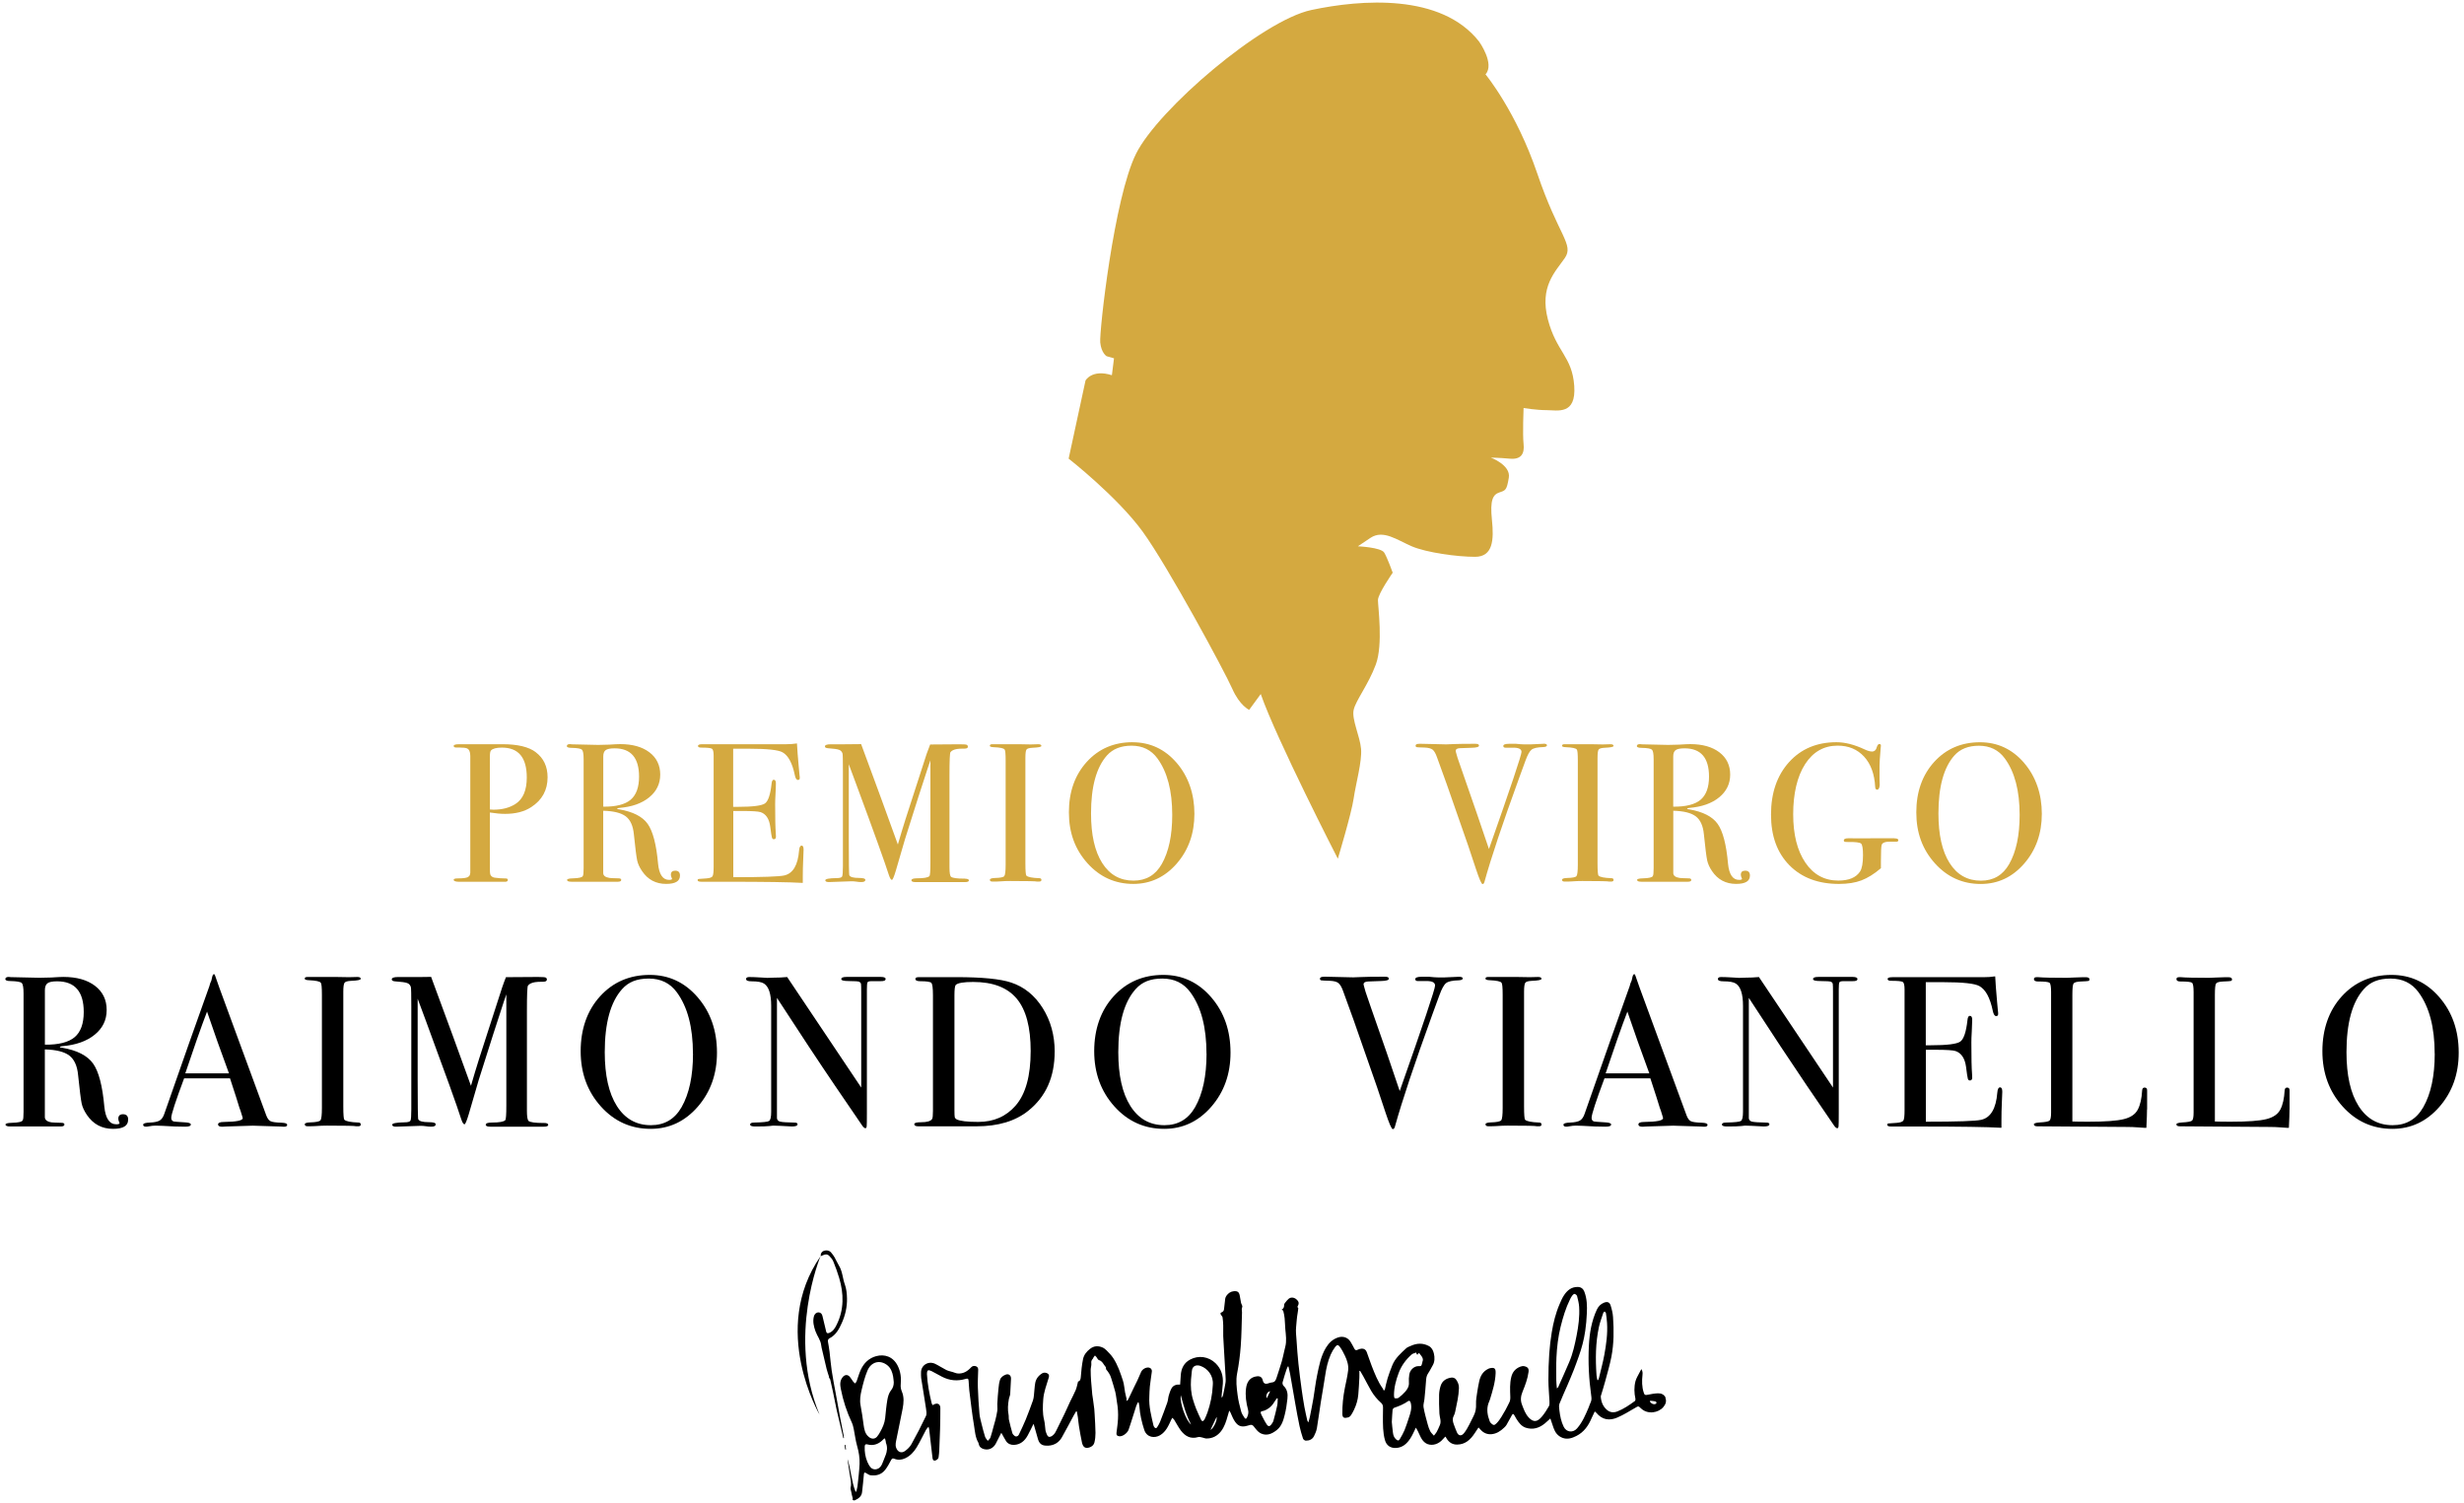 <?xml version="1.0" encoding="UTF-8"?><svg id="Livello_2" xmlns="http://www.w3.org/2000/svg" viewBox="0 0 465.46 284"><defs><style>.cls-1{fill:#d4a940;}</style></defs><path d="m314.65,264.05c-.26-.61-.84-.86-1.46-.84-.64.02-1.28.14-1.92.27-.49.1-.61.07-.76-.4-.36-1.09-.36-2.21-.24-3.34.04-.35.04-.71-.21-1.11-.3.56-.56,1.03-.8,1.51-.12.25-.24.5-.31.77-.29,1.11-.25,2.23-.01,3.34.03.13-.02.35-.11.42-1.04.76-2.09,1.49-3.3,1.96-.72.28-1.42.21-2.01-.32-.75-.67-1.08-1.54-1.13-2.53,0-.02,0-.05.02-.08.27-.9.56-1.79.8-2.7.42-1.56.88-3.11,1.19-4.69.48-2.48.48-5,.31-7.51-.05-.75-.24-1.51-.47-2.23-.2-.6-.63-.72-1.24-.48-.64.25-1.08.73-1.36,1.33-.99,2.14-1.37,4.42-1.49,6.74-.17,3.18,0,6.35.44,9.5.06.42.1.83-.1,1.24-.15.29-.24.62-.36.92-.6,1.41-1.18,2.83-2.21,4.01-.76.88-2,.76-2.52-.28-.5-1-.7-2.08-.83-3.17-.05-.4-.11-.84.02-1.2.46-1.18,1-2.32,1.5-3.49.42-.98.84-1.97,1.23-2.96.32-.8.59-1.61.89-2.42.58-1.6,1.01-3.23,1.25-4.91.16-1.08.25-2.18.3-3.28.07-1.39.04-2.78-.47-4.11-.21-.56-.63-.88-1.23-.89-1.2-.03-1.99.63-2.6,1.55-.35.52-.6,1.12-.85,1.7-.74,1.71-1.18,3.51-1.48,5.34-.22,1.33-.38,2.67-.47,4.01-.11,1.66-.17,3.33-.16,4.99,0,1.32.14,2.64.2,3.96.01.33.04.73-.11.99-.4.7-.84,1.39-1.36,2-.8.93-1.53,1.1-2.43.14-.67-.7-.96-1.59-1.3-2.47-.33-.86-.2-1.65.13-2.46.49-1.2.95-2.41,1.12-3.71.08-.61-.13-.94-.86-1.08-.23-.04-.51.02-.73.11-.89.35-1.45,1.01-1.67,1.93-.31,1.22-.23,2.47-.19,3.71.02.43-.02.84-.24,1.22-.23.41-.41.86-.65,1.27-.53.88-.97,1.81-1.7,2.55-.4.4-.58.43-1,.04-.12-.11-.24-.26-.3-.41-.41-1.09-.63-2.21-.25-3.36.09-.26.22-.51.3-.77.49-1.63,1.01-3.25,1.07-4.98.03-.85-.18-1.09-1.03-.93-.13.02-.25.08-.37.13-1.02.49-1.5,1.37-1.72,2.43-.13.66-.27,1.32-.36,1.98-.11.74-.25,1.49-.22,2.24.03.8-.08,1.52-.46,2.25-.58,1.09-1.03,2.25-1.8,3.23-.48.61-1.05.57-1.36-.15-.22-.49-.4-1.01-.59-1.51-.19-.51-.29-1.02-.02-1.55.14-.27.24-.56.3-.86.3-1.47.66-2.92.7-4.44.02-.61-.2-1.1-.52-1.57-.23-.34-.62-.45-.99-.39-.9.15-1.63.6-1.93,1.5-.18.54-.29,1.13-.31,1.7-.03,1.2,0,2.4.06,3.6.04.72.4,1.42.09,2.15-.19.45-.38.9-.61,1.32-.14.25-.35.46-.52.69-.24-.27-.52-.52-.69-.83-.21-.39-.35-.83-.47-1.26-.29-1.09-.61-2.18-.8-3.29-.08-.48.12-1.01.17-1.52.11-1.14.23-2.29.3-3.43.03-.51.09-1,.39-1.43.34-.49.59-1.04.89-1.55.37-.64.39-1.46.2-2.23-.14-.58-.41-1.11-.96-1.4-1.11-.59-2.25-.54-3.38-.03-.3.14-.64.24-.87.45-1.03.96-2.11,1.89-2.65,3.25-.32.81-.63,1.62-.88,2.44-.22.71-.36,1.45-.53,2.18-.07.04-.13.08-.2.12-.06-.13-.11-.28-.19-.39-.93-1.3-1.5-2.78-2.08-4.26-.34-.87-.62-1.77-.95-2.64-.16-.43-.51-.65-.97-.62-.25.02-.52.11-.75.22-.29.14-.46.08-.6-.2-.23-.45-.47-.89-.73-1.31-.49-.81-1.4-1.12-2.3-.84-1.06.33-1.79,1.04-2.35,1.96-.95,1.58-1.29,3.38-1.65,5.14-.31,1.47-.47,2.98-.72,4.46-.2,1.17-.44,2.34-.67,3.5-.06.31-.17.61-.28,1.01-.11-.19-.18-.28-.2-.37-.19-.86-.39-1.72-.55-2.58-.19-1.08-.36-2.16-.51-3.25-.22-1.62-.44-3.25-.61-4.88-.16-1.48-.26-2.97-.36-4.46-.06-.83-.17-1.67-.08-2.49.09-.85.12-1.72.28-2.57.06-.3.08-.61.13-.99-.02-.03-.1-.13-.17-.23.33-.6.36-.95-.18-1.43-.42-.37-1.02-.46-1.45-.12-.24.19-.44.45-.63.69-.1.13-.24.29-.24.44,0,.4-.07.75-.47.91.12.11.29.18.31.29.11.45.21.9.25,1.36.07.68.07,1.37.13,2.06.1,1.12.28,2.23-.01,3.34-.08.29-.14.59-.21.88-.15.62-.26,1.24-.44,1.85-.31,1.05-.66,2.09-1,3.13-.14.42-.3.82-.85.86-.26.02-.51.12-.77.2q-.79.24-.97-.56c-.14-.61-.5-.86-1.12-.79-1.23.14-1.89.97-2.05,2.27-.17,1.37.02,2.72.38,4.04.15.56.01,1-.2,1.47-.13.28-.31.31-.46.07-.25-.39-.53-.78-.64-1.21-.28-1.04-.55-2.09-.68-3.16-.17-1.34-.35-2.68-.08-4.05.33-1.69.55-3.41.68-5.13.16-2.12.17-4.26.24-6.39,0-.29-.1-.61,0-.85.13-.28.03-.44-.07-.65-.05-.11-.1-.22-.12-.33-.08-.42-.15-.85-.23-1.28-.13-.71-.39-.93-1.11-.88-.6.05-1.07.37-1.41.86-.11.16-.2.35-.23.54-.09.67-.16,1.33-.23,2-.03.27-.14.45-.41.57-.33.13-.33.29-.1.58.1.13.22.28.24.43.07.5.11,1,.12,1.5.02.67-.02,1.34,0,2.01.03.83.09,1.66.14,2.48.1,1.65.2,3.29.29,4.94.02.46.07.93,0,1.38-.12.8-.31,1.59-.47,2.38-.03.14-.11.26-.17.4-.03-.01-.06-.02-.1-.03,0-.15,0-.31.02-.46.07-.7.17-1.41.22-2.11.1-1.48-.29-2.79-1.37-3.85-1.33-1.29-3.22-1.55-4.81-.7-1.16.61-1.7,1.69-1.77,3-.03.56-.08,1.13-.12,1.73-.7-.06-1.29.12-1.62.7-.23.41-.39.88-.52,1.34-.13.46-.14.95-.3,1.39-.43,1.22-.89,2.43-1.36,3.63-.14.35-.35.68-.55,1-.14.22-.33.22-.49.02-.09-.11-.17-.24-.2-.38-.41-1.79-.89-3.56-.78-5.42.03-.64.03-1.29.1-1.93.1-.94.26-1.88.38-2.82.05-.36-.19-.67-.52-.74-.57-.12-1.3.3-1.52.84-.22.54-.46,1.07-.7,1.59-.2.43-.42.85-.63,1.28-.37.77-.73,1.55-1.11,2.32-.05.1-.17.16-.32.29.01-.22.04-.33.02-.43-.09-.41-.2-.81-.28-1.22-.14-.73-.17-1.5-.4-2.2-.49-1.48-.97-2.96-1.85-4.29-.36-.54-.79-.97-1.23-1.42-.23-.23-.5-.45-.79-.57-.83-.35-1.61-.32-2.37.28-.66.52-1.14,1.14-1.3,1.92-.22,1.09-.34,2.21-.42,3.33-.03.5-.14.83-.52.9-.16.59-.24,1.12-.44,1.6-.31.74-.7,1.45-1.05,2.18-.37.79-.71,1.58-1.09,2.37-.49,1.02-.99,2.04-1.5,3.05-.14.28-.29.58-.5.8-.21.21-.5.44-.78.46-.36.04-.49-.34-.61-.64-.08-.2-.16-.4-.19-.61-.09-.65-.1-1.32-.26-1.95-.32-1.29-.25-2.6-.16-3.89.1-1.37.61-2.67,1-3.98.1-.33.19-.61-.12-.86-.27-.22-.74-.27-1.05-.09-.72.43-1.21,1.05-1.35,1.87-.13.75-.15,1.53-.24,2.29-.04.33-.07.66-.18.97-.44,1.22-.88,2.43-1.37,3.63-.39.96-.86,1.9-1.3,2.85-.15.32-.53.44-.8.23-.17-.14-.36-.32-.42-.52-.24-.83-.46-1.68-.65-2.53-.07-.3-.01-.63-.07-.94-.2-.99-.12-1.97.05-2.94.06-.35.24-.67.26-1.02.07-.94.08-1.89.15-2.84.04-.6-.4-1-.96-.8-.5.18-.95.49-1.12,1-.17.53-.24,1.1-.29,1.67-.1.96-.17,1.92-.22,2.88-.02.43.06.87,0,1.29-.08.6-.23,1.19-.37,1.78-.09.37-.21.73-.31,1.1-.2.72-.37,1.45-.61,2.16-.08.24-.33.43-.51.64-.17-.26-.42-.49-.51-.77-.26-.82-.47-1.66-.68-2.5-.15-.62-.33-1.24-.38-1.86-.14-1.63-.25-3.27-.3-4.91-.04-1.13.03-2.27.06-3.4,0-.36-.16-.58-.49-.67-.31-.08-.6-.04-.84.22-.69.76-1.51,1.26-2.57,1.16-.29-.03-.58-.16-.86-.25-.42-.13-.87-.21-1.26-.4-.72-.36-1.39-.82-2.12-1.17-1.27-.6-2.7.26-2.66,1.7.01.33-.02.67.03.99.29,1.89.62,3.78.9,5.68.07.5.2,1.09,0,1.5-.85,1.8-1.77,3.57-2.74,5.31-.28.51-.75.97-1.24,1.31-.69.48-1.37.15-1.65-.64-.21-.59-.02-1.16.08-1.71.36-1.9.8-3.78,1.15-5.67.2-1.07.3-2.17-.14-3.21-.2-.47-.27-.93-.22-1.42.11-1.19-.02-2.34-.56-3.44-.89-1.8-2.52-2.26-4.07-1.85-1.39.37-2.34,1.32-2.93,2.6-.32.7-.51,1.44-.78,2.16-.05.15-.18.27-.28.4-.12-.11-.26-.21-.36-.34-.23-.3-.41-.65-.66-.93-.43-.47-.95-.4-1.35.1-.54.68-.48,1.45-.33,2.2.43,2.22,1.13,4.35,2.09,6.39.18.39.27.83.36,1.25.22,1.05.33,2.12.63,3.15.32,1.12.51,2.25.46,3.4-.06,1.4-.24,2.79-.39,4.19-.04.35-.16.7-.25,1.04-.04,0-.08,0-.12-.01-.79-1.97-.86-4.13-1.51-6.14-.01.25.06.47.09.71.11.7.21,1.41.32,2.11.13.84.38,1.66.17,2.54-.06.25.07.55.12.83.03.19.07.38.11.56.05.21.13.42.17.64.02.11-.06.3-.02.32.12.06.29.12.4.07.67-.3,1.28-.71,1.38-1.51.15-1.14.23-2.29.35-3.43.01-.11.06-.21.09-.32.11.04.22.06.32.11.27.13.52.37.8.41,1.11.16,2.11-.12,2.81-1.02.44-.56.78-1.22,1.12-1.85.16-.29.28-.37.61-.24.68.28,1.37.22,2.04-.09.95-.44,1.64-1.19,2.16-2.04.66-1.08,1.19-2.24,1.79-3.35.1-.18.26-.33.47-.57.06.25.11.37.12.5.21,1.77.42,3.55.62,5.32.06.58.32.73.81.43.15-.09.32-.28.34-.45.08-.48.12-.97.14-1.45.06-1.31.11-2.62.15-3.92.03-1.32.06-2.64.05-3.96,0-.76-.55-1.04-1.23-.67-.07.04-.14.06-.25.12-.06-.15-.14-.27-.17-.4-.43-1.8-.79-3.62-.88-5.48-.01-.23.03-.58.18-.68.14-.09.48.03.69.13.67.34,1.32.72,1.99,1.07,1.42.73,2.9.86,4.43.41.43-.13.54-.07.58.36.06.6.06,1.21.13,1.81.28,2.21.52,4.42.89,6.61.18,1.11.24,2.27.83,3.28.03.06.05.12.06.19.1.59.5.89,1.03,1.02.87.22,1.73-.18,2.19-1.04.36-.67.69-1.35,1.04-2.04.03.04.07.09.11.15.27.47.51.96.8,1.41.34.52.91.73,1.48.71,1.23-.04,2.05-.77,2.61-1.8.38-.69.71-1.4,1.09-2.17.05.13.08.2.1.27.26.9.5,1.8.77,2.7.32,1.05,1.08,1.18,1.85,1.15,1.14-.04,2.07-.57,2.64-1.58.79-1.39,1.52-2.81,2.28-4.21.13-.24.28-.47.41-.7.05.01.09.03.14.04.06.36.14.71.19,1.07.08.55.11,1.1.2,1.65.17,1.04.35,2.08.57,3.11.14.67.47,1.26,1.39.96.48-.15.85-.47.96-.92.15-.59.21-1.22.21-1.83-.01-1.17-.1-2.34-.16-3.51-.02-.34-.03-.68-.07-1.02-.07-.6-.15-1.2-.24-1.8-.04-.31-.11-.62-.14-.93-.08-.85-.16-1.7-.22-2.56-.05-.7-.08-1.39-.08-2.09,0-.42.17-.84.12-1.24-.06-.39.07-.63.3-.88.06-.07.07-.19.13-.27.08-.12.17-.22.26-.33.1.1.2.2.29.31.15.19.26.5.45.56.69.2.88.86,1.29,1.31.09.1,0,.36.1.47.42.5.77,1.03.95,1.67.25.85.54,1.68.75,2.53.16.64.21,1.3.32,1.95.19,1.05.26,2.12.2,3.18-.04.87-.18,1.73-.28,2.59-.05.45.05.61.5.69.59.1,1.56-.57,1.79-1.26.13-.38.26-.77.39-1.16.35-1.1.69-2.21,1.05-3.31.08-.24.22-.47.33-.7.04.01.08.02.12.04.05.26.12.51.14.77.11,1.51.45,2.98.92,4.41.48,1.48,1.99,1.62,3,1.01,1.12-.68,1.58-1.8,2.09-2.91.06-.13.14-.26.21-.38.11.12.25.22.34.35.43.68.79,1.41,1.27,2.05.81,1.07,1.85,1.67,3.28,1.24.23-.07.51.03.76.08.27.05.53.19.8.19,1.16.01,2.09-.5,2.78-1.4.64-.84.95-1.84,1.23-2.85.09-.31.18-.61.3-1.02.12.17.18.25.22.34.23.49.41,1.01.69,1.47.57.96,1.2,1.44,2.5,1.05.95-.29.93-.26,1.58.58.27.35.63.71,1.03.89,1.11.5,2.08.03,2.94-.64.92-.72,1.26-1.82,1.52-2.89.25-.99.4-2.02.51-3.04.1-.9-.01-1.76-.74-2.45-.15-.14-.23-.47-.17-.67.22-.83.49-1.64.75-2.45.06-.18.14-.34.22-.51h.14c.1.48.22.94.31,1.41.33,1.86.63,3.72.97,5.58.25,1.41.5,2.83.8,4.23.17.81.41,1.61.67,2.4.06.17.34.38.52.38.66.01,1.24-.24,1.55-.85.24-.48.46-.99.55-1.52.28-1.61.47-3.24.73-4.86.27-1.71.59-3.41.84-5.12.2-1.35.49-2.67,1.04-3.92.23-.52.52-1.01.86-1.46.31-.41.57-.41.86,0,.39.54.71,1.14.99,1.74.4.86.69,1.77.58,2.72-.13,1.11-.4,2.21-.62,3.31-.32,1.63-.5,3.27-.47,4.93.01.72.35.84,1.09.64.19-.05.39-.2.51-.37.23-.33.42-.7.6-1.07.44-.91.72-1.88.81-2.89.09-1.06.15-2.13.2-3.19.02-.42,0-.84,0-1.26l.14-.02c.2.34.4.67.59,1.01.51.93.98,1.87,1.51,2.78.5.84,1.12,1.6,1.86,2.25.26.23.38.53.37.88-.01.58-.01,1.16-.02,1.74,0,1.48-.02,2.96.38,4.41.28,1.02,1.03,1.55,2.08,1.5,1.27-.06,2.07-.82,2.7-1.77.43-.64.72-1.38,1.07-2.07.12.23.26.45.38.68.27.53.47,1.1.8,1.58.24.35.61.69,1,.84,1.03.39,2.19-.03,2.94-.94.14-.17.29-.32.43-.46.07.04.09.05.09.06.04.08.08.16.13.24.46.77,1.11,1.22,2.04,1.2,1.56-.03,2.52-.96,3.31-2.16.22-.34.45-.67.71-1.07.18.2.31.34.45.48.54.58,1.23.85,1.99.79.94-.08,1.71-.57,2.38-1.22.16-.15.33-.31.44-.49.36-.61.7-1.24,1.04-1.87.17-.31.27-.32.45-.03.14.24.26.49.41.72.45.7.93,1.38,1.75,1.66,1.34.44,2.53.08,3.59-.78.36-.29.69-.62,1.07-.96.21.62.4,1.2.6,1.77.3.86.8,1.54,1.68,1.88.94.36,1.82.07,2.64-.35,1.43-.72,2.29-1.96,2.89-3.4.17-.4.37-.8.58-1.23.13.11.21.16.27.23,1.18,1.44,2.59,1.53,4,.92,1.16-.5,2.24-1.17,3.34-1.81.62-.36.61-.42,1.12.08,1.27,1.22,3.29.84,4.21-.23.46-.53.67-1.14.39-1.8m-147.31,10.91c-.22.57-.43,1.14-.67,1.69-.24.55-.67.91-1.26.95-.28.02-.65-.12-.83-.32-.29-.31-.51-.71-.67-1.1-.39-.92-.54-1.9-.5-2.9.01-.34.17-.49.47-.4,1.28.35,2.28-.11,3.13-1.03.03-.03.06-.05.09-.07.02-.01.05,0,.14-.01.04.16.1.33.14.5.03.12,0,.24.05.35.32.8.21,1.58-.08,2.35m1.01-12.27c-.37.48-.56,1.14-.67,1.75-.2,1.16-.3,2.33-.42,3.5-.1.93-.48,1.75-.92,2.55-.18.33-.38.67-.63.95-.43.47-1.03.44-1.52.04-.74-.6-.88-1.43-1-2.29-.17-1.23-.33-2.46-.57-3.68-.2-1-.03-1.96.19-2.9.29-1.23.61-2.47,1.09-3.63.72-1.79,2.49-2.14,3.84-1,.62.53.89,1.3,1.03,2.09.06.35.08.71.12,1.06,0,.58-.14,1.06-.53,1.56m54.75.9c.52,1.93,1.02,3.8,1.95,5.54-.99-.76-2.19-4.14-1.95-5.54m4.43,4.62c-.06.12-.18.25-.3.28-.07.02-.23-.13-.28-.23-.33-.69-.65-1.38-.94-2.08-.22-.53-.4-1.09-.57-1.64-.41-1.28-.5-2.6-.41-3.94.04-.54.1-1.07.16-1.61.1-1,.89-1.19,1.62-.94,1.39.48,2.48,1.87,2.34,3.54,0,.05,0,.11-.01.16-.08,1.75-.43,3.45-1,5.1-.16.47-.38.92-.59,1.38m1.16,1.9c.39-.83.76-1.62,1.14-2.41.23.43-.59,2.21-1.14,2.41m11.27-7.29c-.22.47-.42.88-.63,1.32-.24-.52.06-1.24.63-1.32m1.33,2.71c-.2.96-.45,1.91-.71,2.86-.07.26-.25.49-.41.72-.25.35-.56.4-.81.04-.39-.57-.7-1.2-1.02-1.82-.1-.19-.22-.47-.14-.62.07-.14.39-.14.59-.21.94-.34,1.6-.99,2.09-1.85.1-.18.24-.34.36-.51.05.01.1.02.15.03-.03.46,0,.92-.1,1.36m24.85,2.38c-.26.76-.49,1.53-.8,2.27-.25.59-.57,1.15-.9,1.7-.19.32-.39.29-.69.03-.38-.33-.53-.76-.59-1.22-.11-.78-.17-1.57-.22-2.07.06-.96.08-1.63.15-2.3.02-.15.2-.35.35-.4.94-.3,1.82-.7,2.63-1.26.19-.13.37.05.45.36.26,1.01-.06,1.95-.38,2.88m2.62-10.78c-.03.12-.05.23-.08.35-.15.61-.15.61-.78.61-.69,0-1.53.66-1.66,1.6-.07.48-.11.98-.07,1.46.06.73-.27,1.28-.7,1.77-.37.42-.8.81-1.25,1.14-.18.13-.5.13-.74.08-.08-.02-.13-.35-.13-.54,0-1.47.38-2.88.89-4.24.51-1.36,1.36-2.52,2.45-3.48.21-.18.54-.24.86-.37.18.88.43,0,.54.09.17.23.29.39.42.54.23.29.37.61.27.99m25.58,4.94c-.02.05-.09.08-.24.21-.04-.59-.11-1.07-.11-1.55,0-1.43-.04-2.86.03-4.28.09-1.96.32-3.9.79-5.81.44-1.77.96-3.52,1.77-5.16.12-.25.25-.5.42-.72.11-.15.33-.35.45-.32.18.04.43.24.47.41.17.67.35,1.36.39,2.05.11,1.82-.13,3.61-.48,5.4-.34,1.72-.71,3.42-1.4,5.03-.67,1.59-1.39,3.16-2.09,4.74m7.56-1.35s-.1,0-.15-.01c-.05-.31-.14-.61-.16-.92-.21-3.06-.19-6.11.46-9.12.2-.91.54-1.79.83-2.68.03-.09.16-.16.24-.23.09.1.24.2.25.31.09.61.17,1.23.21,1.85.13,2.05-.15,4.07-.52,6.07-.27,1.46-.67,2.9-1.01,4.35-.03.13-.1.25-.15.38m10.73,4.55c-.42.06-.71-.16-.95-.47l.04-.18c.34.04.68.06,1.01.13.09.02.22.22.2.28-.05.11-.19.22-.3.24"/><path d="m158.74,268c-.3-1.61-.59-3.22-.88-4.84-.26-1.42-.54-2.83-.75-4.26-.18-1.16-.26-2.33-.4-3.5-.08-.66-.2-1.31-.31-1.96-.05-.3.07-.5.31-.63,1.2-.62,1.8-1.74,2.31-2.89.66-1.47,1.02-3.02.98-4.65-.02-.9-.1-1.78-.41-2.64-.42-1.14-.43-2.41-1.08-3.49-.32-.52-.55-1.09-.85-1.61-.19-.33-.42-.64-.67-.93-.34-.4-.92-.49-1.46-.26-.33.14-.53.48-.5.97.17-.07.3-.12.43-.19.48-.23.88-.21,1.23.17.29.3.58.64.73,1.02.41,1.01.79,2.05,1.1,3.09.89,3,.95,5.97-.47,8.85-.31.64-.68,1.26-1.41,1.55-.33.13-.51.05-.58-.29-.03-.13-.06-.26-.09-.39-.2-.85-.39-1.7-.61-2.54-.09-.37-.32-.65-.74-.66-.42,0-.77.31-.88.78-.24.97-.01,1.89.31,2.79.32.9.98,1.66,1.08,2.66.03.31.12.62.19.93.27,1.17.54,2.35.83,3.52.13.52.32,1.04.49,1.57.04-.02-.02.01-.08.04.11.15.25.27.28.42.18.74.35,1.49.5,2.24.24,1.16.46,2.32.71,3.48.27,1.2.57,2.39.85,3.58.14.58.27,1.17.41,1.75l.12-.02c-.03-.22-.05-.44-.09-.66-.2-1.01-.41-2.02-.6-3.03"/><path d="m159.54,272.97c.04.29.09.57.13.86.05,0,.1-.02.15-.02-.04-.29-.09-.57-.13-.86-.05,0-.1.01-.15.02"/><path d="m154.82,267.23c-6.2-14.79.18-29.91.18-29.91-9.61,13.86-.18,29.91-.18,29.91"/><path class="cls-1" d="m280.64,14.07s5.78,6.98,9.77,18.74c3.99,11.76,6.98,13.36,5.18,15.95-1.79,2.59-4.79,5.38-3.19,11.57,1.6,6.18,4.59,6.98,4.98,12.56.4,5.58-3.19,4.59-5.18,4.59s-4.39-.4-4.39-.4c0,0-.2,4.98,0,6.78.2,1.79-.4,2.99-2.59,2.79-2.19-.2-3.59-.2-3.59-.2,0,0,3.79,1.4,3.39,3.79-.4,2.39-.6,2.39-1.79,2.79-1.2.4-1.79,1.4-1.4,5.18.4,3.79.2,6.98-3.19,6.98s-9.17-.8-11.96-1.99c-2.79-1.2-5.38-3.19-7.78-1.6l-2.39,1.6s4.39.2,4.98,1.2c.6,1,1.6,3.79,1.6,3.79,0,0-2.79,3.99-2.79,5.18s1,8.38-.4,12.16c-1.4,3.79-3.79,6.78-4.19,8.57-.4,1.8,1.2,4.99,1.4,7.38.2,2.39-1,6.58-1.4,9.37-.4,2.79-2.99,11.37-2.99,11.37,0,0-11.57-22.53-14.56-31.11l-2.19,2.99s-1.79-.8-3.19-3.99c-1.4-3.19-12.16-23.13-16.95-29.71-4.79-6.58-13.96-13.76-13.96-13.76l3.19-14.76s1.2-2.19,4.98-1l.4-3.19-1.4-.4s-1-.6-1.2-2.59c-.2-1.99,2.59-27.32,6.78-35.69,4.19-8.37,23.73-25.12,33.1-27.12,9.37-1.99,24.53-3.19,31.7,5.98,0,0,2.99,4.19,1.2,6.18"/><path class="cls-1" d="m101.19,142.08c-1.32-.99-3.4-1.49-6.23-1.49h-8.21c-.7,0-1.05.11-1.05.33,0,.2.19.3.56.3h.63c.62,0,1.06.05,1.31.15.42.17.64.65.64,1.42v22.06c-.03.4-.14.65-.34.75-.17.22-.85.34-2.02.34-.52,0-.78.09-.78.26,0,.25.37.38,1.12.38h8.59c.35,0,.52-.12.52-.37,0-.17-.14-.26-.41-.26-.67,0-1.37-.05-2.09-.15-.42-.07-.7-.29-.82-.63-.05-.15-.07-.51-.07-1.08v-10.6c1.07.17,2.03.26,2.87.26,1.99,0,3.63-.42,4.93-1.27,2.07-1.34,3.1-3.22,3.1-5.64,0-2.04-.75-3.62-2.24-4.74m-3.81,9.77c-1.15.73-2.54,1.09-4.18,1.09-.25,0-.47-.01-.67-.04v-10c0-.63.07-1.01.22-1.16.32-.35,1.01-.53,2.05-.53,3.14,0,4.7,1.88,4.7,5.64,0,2.43-.71,4.09-2.13,5"/><path class="cls-1" d="m127.55,164.48c-.55,0-.82.26-.82.78,0,.17.06.4.19.67.02.02.04.05.04.07,0,.15-.19.22-.56.22-1.19,0-1.89-1.02-2.09-3.07-.32-3.62-.98-6.12-1.96-7.51-.98-1.38-2.78-2.3-5.39-2.75-.25,0-.37-.05-.37-.15.02-.05.15-.09.37-.11,2.39-.2,4.28-.86,5.67-2,1.39-1.13,2.09-2.57,2.09-4.31s-.68-3.17-2.04-4.2c-1.36-1.03-3.19-1.55-5.51-1.55-.4,0-1.1.03-2.09.1-.9.03-1.59.05-2.09.05l-4.97-.11c-.15-.02-.26-.04-.34-.04-.4,0-.6.12-.6.37,0,.23.31.34.93.34,1.07.02,1.71.14,1.92.34.21.2.32.8.32,1.79v20.61c0,.85-.05,1.33-.15,1.46-.1.27-.73.42-1.9.45-.72.02-1.08.12-1.08.3,0,.22.27.34.82.34h8.77c.42,0,.64-.11.64-.34,0-.2-.16-.3-.49-.3-.92-.02-1.49-.05-1.72-.08-.8-.12-1.19-.44-1.19-.93v-11.76c1.97.05,3.38.4,4.26,1.06.87.66,1.38,1.79,1.53,3.38.27,2.64.48,4.28.62,4.93.14.65.44,1.32.92,2.02,1.09,1.62,2.61,2.43,4.56,2.43,1.74,0,2.61-.52,2.61-1.57,0-.62-.3-.93-.9-.93m-13.59-21.58c0-.57.15-.97.45-1.19.3-.22.86-.34,1.68-.34,3.09,0,4.63,1.78,4.63,5.34,0,2.02-.53,3.47-1.59,4.37-1.06.9-2.78,1.33-5.17,1.31v-9.48Z"/><path class="cls-1" d="m151.44,159.74c-.28,0-.44.31-.49.92-.22,2.78-1.16,4.35-2.8,4.72-.95.22-4.16.33-9.63.33v-12.51h1.67c1.88,0,3.05.08,3.49.22,1.02.35,1.62,1.26,1.82,2.73.15,1.17.25,1.86.32,2.07.06.21.18.32.35.32.27,0,.41-.16.41-.49,0-.17,0-.39-.03-.63-.08-1-.12-2.82-.12-5.49,0-.45.02-1.11.07-1.98.05-.87.07-1.53.07-1.98s-.14-.67-.41-.67c-.23,0-.36.26-.41.78-.22,2.04-.64,3.27-1.25,3.7-.61.42-2.31.64-5.1.64h-.9v-10.98h3.06c3.38,0,5.48.23,6.27.68,1.07.6,1.84,2.03,2.31,4.28.12.63.32.94.6.94.22,0,.34-.12.34-.37,0-.2-.01-.36-.04-.48l-.15-1.61c-.17-1.89-.29-3.37-.34-4.44-.62.1-1.31.15-2.05.15h-15.83c-.55,0-.82.11-.82.32s.2.32.6.32c1.15,0,1.82.07,2.04.21.21.14.32.57.32,1.29v21.04c0,.95-.07,1.54-.21,1.76-.14.23-.53.36-1.18.41-.87.07-1.34.1-1.42.1-.15.02-.22.1-.22.23,0,.2.24.3.71.3h4.67c7.22,0,12.05.07,14.49.22v-1.23c0-1.02.03-2.09.08-3.21.05-1.12.07-1.73.07-1.83,0-.52-.12-.78-.37-.78"/><path class="cls-1" d="m182.32,165.98h-.23c-1.29,0-2.1-.11-2.43-.34-.2-.17-.3-.76-.3-1.76v-17.41c0-2.75.06-4.21.19-4.38.22-.3.64-.5,1.23-.6.25-.05.72-.07,1.42-.07.42,0,.64-.12.64-.37,0-.15-.06-.26-.19-.34s-.59-.11-1.4-.11l-5.54.04c-.19.47-.41,1.05-.66,1.76l-3.99,12.34c-.5,1.57-.98,3.17-1.45,4.79-2.61-7.22-4.21-11.58-4.77-13.08-1.32-3.59-2.04-5.55-2.17-5.88-.6.02-1.65.03-3.13.03h-2.61c-.73,0-1.1.14-1.1.41,0,.2.2.31.6.34,1.07.07,1.77.17,2.09.3.32.12.53.36.64.71.05.17.07,1.3.07,3.36v17.91c0,1.1-.05,1.75-.15,1.95-.1.2-.45.3-1.05.3-1.42.02-2.13.16-2.13.41,0,.22.22.34.67.34l4.29-.15c.27,0,.58.02.93.07.27.05.57.08.9.08.52,0,.78-.14.78-.41,0-.25-.41-.37-1.23-.37-1.02,0-1.62-.16-1.79-.49-.08-.05-.11-2.35-.11-6.91v-14.08l1.48,3.99c3.35,9.04,5.38,14.7,6.1,16.96.2.6.39.9.56.9.15,0,.4-.58.75-1.75l1.73-5.94c1.9-6.05,3.35-10.57,4.35-13.59.3-.84.45-1.28.45-1.31v19.37c0,1.55-.06,2.38-.19,2.51-.27.27-1.05.41-2.32.41-.72,0-1.08.13-1.08.38,0,.22.26.34.78.34h9.3c.52,0,.78-.11.78-.32s-.25-.32-.75-.32"/><path class="cls-1" d="m193.91,141.6c.14-.2.52-.31,1.15-.34,1.11-.05,1.66-.16,1.66-.35,0-.21-.2-.32-.6-.32l-1.43.04c-1.08-.02-1.8-.04-2.18-.04h-5.08c-.3,0-.45.1-.45.3,0,.15.24.24.72.26,1.24.05,1.93.2,2.08.45.13.15.19.84.19,2.06v19.7c0,1.22-.09,1.94-.26,2.15-.17.21-.76.33-1.75.35-.65.02-.97.14-.97.34,0,.22.16.34.48.34.67,0,1.17-.01,1.49-.04.62-.05,1.24-.07,1.87-.07,3.24,0,4.93.04,5.08.11h.37c.3,0,.45-.11.45-.32s-.14-.32-.41-.32c-1.34-.05-2.15-.21-2.43-.48-.12-.12-.19-.9-.19-2.32v-19.94c0-.84.07-1.37.21-1.57"/><path class="cls-1" d="m213.94,140.21c-3.51,0-6.39,1.24-8.64,3.71-2.25,2.48-3.38,5.66-3.38,9.54s1.17,7.01,3.51,9.62c2.34,2.6,5.23,3.9,8.66,3.9,3.23,0,5.96-1.28,8.2-3.84,2.23-2.57,3.34-5.7,3.34-9.41s-1.12-7.04-3.36-9.63c-2.24-2.59-5.02-3.88-8.33-3.88m5.53,22.99c-1.19,2.1-2.97,3.15-5.34,3.15-2.54,0-4.51-1.11-5.92-3.33-1.41-2.22-2.11-5.34-2.11-9.36,0-5.07,1.01-8.72,3.02-10.97,1.1-1.22,2.64-1.83,4.63-1.83,2.09,0,3.72.8,4.89,2.4,1.87,2.55,2.8,6.1,2.8,10.67,0,3.87-.66,6.97-1.98,9.29"/><path class="cls-1" d="m291.55,140.51l-2.46.11h-1.19c-.32,0-.83-.04-1.53-.11h-1.27c-.75,0-1.12.14-1.12.41,0,.22.15.33.45.33h1.16c1.22-.05,1.83.21,1.83.79s-2.05,6.71-6.15,18.35c-1.12-3.29-1.88-5.53-2.28-6.7-2.38-6.81-3.6-10.32-3.65-10.52l-.29-1.01c-.05-.16-.07-.26-.07-.31,0-.31.26-.48.78-.51l2.28-.08c.9-.02,1.35-.16,1.35-.41,0-.23-.23-.34-.68-.34h-.52c-1.54,0-2.73.02-3.56.05-.84.04-1.31.06-1.44.06-.47,0-1.26-.02-2.37-.06-1.11-.04-1.88-.05-2.33-.05h-.33c-.5,0-.75.11-.75.34,0,.17.08.27.24.3.16.03.65.05,1.47.07.7.03,1.19.16,1.5.39.3.24.57.7.82,1.4l1.82,5.03c1.31,3.76,2.29,6.59,2.96,8.48.62,1.72,1.5,4.28,2.61,7.69.62,1.87,1.03,2.8,1.23,2.8.17,0,.3-.15.37-.45,1.24-4.49,3.4-10.95,6.46-19.36l1.27-3.48c.4-1.1.78-1.8,1.16-2.1.37-.3,1.11-.46,2.2-.49.47-.02.71-.14.71-.34s-.22-.3-.67-.3"/><path class="cls-1" d="m301.99,141.6c.14-.2.52-.31,1.15-.34,1.11-.05,1.67-.16,1.67-.35,0-.21-.2-.32-.6-.32l-1.43.04c-1.08-.02-1.8-.04-2.18-.04h-5.08c-.3,0-.45.1-.45.3,0,.15.24.24.72.26,1.23.05,1.93.2,2.08.45.13.15.19.84.19,2.06v19.7c0,1.22-.09,1.94-.26,2.15-.18.21-.76.33-1.76.35-.65.02-.97.14-.97.34,0,.22.16.34.48.34.67,0,1.17-.01,1.49-.04.62-.05,1.24-.07,1.87-.07,3.24,0,4.93.04,5.08.11h.37c.3,0,.45-.11.45-.32s-.14-.32-.41-.32c-1.35-.05-2.15-.21-2.43-.48-.12-.12-.19-.9-.19-2.32v-19.94c0-.84.07-1.37.21-1.57"/><path class="cls-1" d="m329.67,164.48c-.55,0-.82.26-.82.78,0,.17.06.4.19.67.02.02.04.05.04.07,0,.15-.19.22-.56.22-1.19,0-1.89-1.02-2.09-3.07-.32-3.62-.97-6.12-1.96-7.51-.98-1.38-2.78-2.3-5.39-2.75-.25,0-.37-.05-.37-.15.02-.05.15-.09.37-.11,2.39-.2,4.28-.86,5.67-2,1.39-1.13,2.09-2.57,2.09-4.31s-.68-3.17-2.04-4.2c-1.36-1.03-3.19-1.55-5.51-1.55-.4,0-1.09.03-2.09.1-.9.03-1.59.05-2.09.05l-4.96-.11c-.15-.02-.26-.04-.34-.04-.4,0-.6.12-.6.37,0,.23.31.34.93.34,1.07.02,1.71.14,1.92.34.21.2.32.8.32,1.79v20.61c0,.85-.05,1.33-.15,1.46-.1.27-.73.42-1.9.45-.72.02-1.08.12-1.08.3,0,.22.27.34.82.34h8.78c.42,0,.64-.11.64-.34,0-.2-.16-.3-.49-.3-.92-.02-1.49-.05-1.72-.08-.8-.12-1.19-.44-1.19-.93v-11.76c1.97.05,3.38.4,4.25,1.06.87.66,1.38,1.79,1.53,3.38.27,2.64.48,4.28.62,4.93.14.65.44,1.32.91,2.02,1.09,1.62,2.61,2.43,4.56,2.43,1.74,0,2.61-.52,2.61-1.57,0-.62-.3-.93-.9-.93m-13.59-21.58c0-.57.15-.97.45-1.19.3-.22.86-.34,1.68-.34,3.09,0,4.63,1.78,4.63,5.34,0,2.02-.53,3.47-1.59,4.37-1.06.9-2.78,1.33-5.17,1.31v-9.48Z"/><path class="cls-1" d="m357.86,158.36h-4.11c-2.26.02-3.58.02-3.96,0h-.67c-.55,0-.82.14-.82.41,0,.12.05.2.15.24.1.04.32.05.67.05,1.39-.02,2.21.08,2.45.3.24.22.36.95.36,2.19,0,1.49-.19,2.52-.56,3.09-.75,1.14-2.12,1.71-4.11,1.71-2.61,0-4.69-1.13-6.22-3.39-1.53-2.26-2.3-5.31-2.3-9.15s.75-7.15,2.26-9.47c1.5-2.32,3.55-3.48,6.14-3.48,2.07,0,3.73.7,5,2.08,1.27,1.39,1.96,3.29,2.09,5.72.02.35.15.52.37.52.27,0,.44-.3.49-.9,0,.1-.01-.29-.04-1.16v-2.43c0-.62.07-1.64.19-3.06.04-.45.07-.71.07-.78,0-.2-.1-.3-.3-.3-.18,0-.33.17-.45.52-.15.6-.46.9-.93.9-.37,0-.85-.14-1.42-.41-1.92-.9-3.68-1.35-5.3-1.35-3.71,0-6.69,1.26-8.96,3.77-2.26,2.51-3.4,5.81-3.4,9.89s1.16,7.22,3.47,9.58c2.32,2.35,5.44,3.53,9.37,3.53,1.64,0,3.06-.22,4.24-.67,1.18-.45,2.41-1.21,3.68-2.3v-1.19c0-1.86.05-2.94.15-3.23.15-.45.8-.64,1.94-.59h.86c.23,0,.34-.1.34-.3,0-.22-.25-.33-.75-.33"/><path class="cls-1" d="m382.35,144.1c-2.24-2.59-5.01-3.88-8.33-3.88-3.51,0-6.39,1.24-8.64,3.71-2.25,2.48-3.38,5.66-3.38,9.54s1.17,7.01,3.51,9.62c2.34,2.6,5.23,3.9,8.66,3.9,3.24,0,5.97-1.28,8.2-3.84,2.23-2.57,3.34-5.7,3.34-9.41s-1.12-7.04-3.36-9.63m-2.8,19.11c-1.19,2.1-2.97,3.15-5.34,3.15-2.54,0-4.51-1.11-5.92-3.33-1.41-2.22-2.11-5.34-2.11-9.36,0-5.07,1.01-8.72,3.02-10.97,1.09-1.22,2.64-1.83,4.63-1.83,2.09,0,3.72.8,4.89,2.4,1.87,2.55,2.8,6.1,2.8,10.67,0,3.87-.66,6.97-1.98,9.29"/><path d="m24.2,211.55c0,1.14-.95,1.7-2.84,1.7-2.11,0-3.76-.88-4.95-2.64-.51-.76-.85-1.49-.99-2.19-.15-.7-.37-2.49-.67-5.35-.16-1.73-.72-2.95-1.66-3.67-.95-.72-2.49-1.1-4.62-1.16v12.78c0,.54.43.88,1.3,1.01.24.03.87.05,1.87.08.35,0,.53.11.53.32,0,.24-.23.37-.69.37H1.93c-.59,0-.89-.12-.89-.37,0-.19.39-.3,1.18-.32,1.27-.03,1.96-.19,2.07-.49.11-.13.16-.66.16-1.58v-22.39c0-1.08-.12-1.73-.34-1.95-.23-.22-.93-.34-2.09-.37-.68,0-1.01-.12-1.01-.37,0-.27.22-.41.65-.41.08,0,.2.01.37.04l5.39.12c.54,0,1.3-.02,2.27-.05,1.08-.07,1.84-.11,2.27-.11,2.52,0,4.51.56,5.98,1.68,1.47,1.12,2.21,2.64,2.21,4.56s-.76,3.45-2.27,4.68c-1.51,1.23-3.57,1.95-6.16,2.17-.24.03-.38.07-.41.12,0,.11.13.16.41.16,2.84.49,4.79,1.49,5.86,2.99,1.07,1.5,1.78,4.22,2.13,8.15.22,2.22.97,3.33,2.27,3.33.41,0,.61-.08.61-.24,0-.03-.01-.05-.04-.08-.14-.3-.2-.54-.2-.73,0-.57.3-.85.89-.85.65,0,.97.34.97,1.01m-8.39-20.32c0-3.87-1.68-5.8-5.03-5.8-.89,0-1.5.12-1.82.37-.32.24-.49.68-.49,1.3v10.3c2.6.03,4.47-.45,5.62-1.42,1.15-.97,1.72-2.56,1.72-4.75"/><path d="m54.25,212.5c0,.23-.2.35-.61.35-.27,0-.51-.01-.73-.04l-5.15-.16-5.15.16c-.19.03-.39.04-.61.04-.54,0-.81-.14-.81-.43,0-.31.37-.47,1.09-.47,2.38-.03,3.57-.27,3.57-.72,0-.03-.03-.13-.08-.32l-.33-1.07-.21-.57c-.24-.84-.84-2.69-1.78-5.56h-8.67c-1.62,4.33-2.43,6.81-2.43,7.46,0,.38.16.61.49.69.08.03.76.08,2.03.16.78.03,1.18.16,1.18.41,0,.27-.35.41-1.05.41-1.24,0-2.69-.05-4.34-.16-.41-.03-.83-.04-1.26-.04s-.85.05-1.26.13c-.22.05-.39.07-.53.07-.38,0-.57-.12-.57-.37s.43-.38,1.28-.41c.85-.03,1.47-.16,1.85-.39.38-.23.68-.67.89-1.32,3.48-9.98,6.31-18,8.49-24.05.06-.32.19-.68.38-1.08l.17-.74c.08-.3.19-.45.32-.45.08,0,.15.08.2.24.35,1.05,1.15,3.26,2.39,6.61.97,2.62,3.39,9.21,7.26,19.75.22.61.49,1,.83,1.17.34.17,1.03.26,2.09.29.7.03,1.05.15,1.05.38m-10.99-9.71c-.44-1.22-1.17-3.23-2.19-6.04l-1.95-5.62c-1.14,2.99-2.51,6.88-4.11,11.67h8.25Z"/><path d="m68.16,212.42c0,.23-.16.34-.49.34h-.41c-.16-.08-2-.12-5.51-.12-.68,0-1.35.03-2.03.08-.35.03-.89.04-1.62.04-.35,0-.53-.12-.53-.37,0-.22.35-.34,1.05-.36,1.08-.03,1.72-.16,1.91-.39.19-.23.28-1.01.28-2.34v-21.4c0-1.33-.07-2.08-.21-2.24-.16-.27-.92-.43-2.26-.49-.52-.02-.78-.12-.78-.29,0-.21.16-.32.49-.32h5.52c.41,0,1.2.01,2.37.04l1.55-.04c.44,0,.65.11.65.35,0,.21-.6.33-1.81.38-.68.03-1.1.15-1.25.37-.15.22-.23.78-.23,1.7v21.66c0,1.54.07,2.38.2,2.51.3.3,1.18.47,2.64.53.3,0,.45.11.45.34"/><path d="m103.56,212.5c0,.23-.28.34-.85.34h-10.1c-.57,0-.85-.12-.85-.37,0-.27.39-.41,1.18-.41,1.38,0,2.22-.15,2.51-.45.13-.14.2-1.04.2-2.72v-21.04s-.16.5-.49,1.42c-1.09,3.27-2.66,8.19-4.73,14.76l-1.88,6.45c-.38,1.27-.65,1.91-.81,1.91-.19,0-.39-.32-.61-.97-.78-2.46-2.99-8.6-6.62-18.42l-1.61-4.33v15.29c0,4.95.04,7.45.12,7.5.19.35.84.53,1.95.53.89,0,1.34.13,1.34.4,0,.3-.28.45-.85.45-.35,0-.68-.03-.97-.08-.38-.05-.72-.08-1.01-.08l-4.66.16c-.49,0-.73-.12-.73-.37,0-.27.77-.42,2.31-.45.65,0,1.03-.11,1.14-.32.11-.22.16-.92.16-2.11v-19.46c0-2.25-.03-3.47-.08-3.65-.11-.38-.34-.64-.69-.77-.35-.14-1.11-.24-2.27-.32-.43-.03-.65-.15-.65-.37,0-.3.4-.45,1.19-.45h2.83c1.61,0,2.75,0,3.41-.03.13.35.92,2.48,2.35,6.38.62,1.62,2.34,6.36,5.18,14.2.51-1.76,1.03-3.49,1.57-5.2l4.33-13.4c.27-.77.5-1.41.71-1.92l6.01-.04c.88,0,1.39.04,1.52.12.13.08.2.2.2.37,0,.27-.23.41-.69.41-.76,0-1.27.03-1.54.08-.65.11-1.1.32-1.34.65-.14.19-.2,1.78-.2,4.76v18.91c0,1.08.11,1.72.32,1.91.35.24,1.23.37,2.64.37h.24c.54,0,.81.11.81.34"/><path d="m135.44,198.85c0,4.03-1.21,7.43-3.63,10.22-2.42,2.78-5.39,4.18-8.9,4.18-3.73,0-6.87-1.41-9.41-4.24-2.54-2.83-3.81-6.31-3.81-10.44s1.22-7.67,3.67-10.36c2.45-2.69,5.58-4.04,9.39-4.04,3.6,0,6.61,1.41,9.04,4.22,2.43,2.81,3.65,6.3,3.65,10.46m-4.54.2c0-4.96-1.01-8.83-3.04-11.59-1.27-1.74-3.04-2.6-5.31-2.6s-3.84.66-5.03,1.99c-2.19,2.44-3.28,6.41-3.28,11.92,0,4.37.76,7.76,2.29,10.17,1.53,2.41,3.67,3.62,6.43,3.62,2.57,0,4.5-1.14,5.8-3.42,1.43-2.52,2.15-5.88,2.15-10.09"/><path d="m167.28,184.98c0,.27-.34.39-1.01.37h-1.62c-.43,0-.69.07-.77.22-.08.15-.12.6-.12,1.36v23.33c0,1.43-.01,2.27-.04,2.51-.03.24-.11.36-.24.36-.16,0-.35-.15-.57-.45l-5.18-7.59c-3.01-4.43-6.66-9.95-10.96-16.58v22.71c.03.35.23.58.61.67.38.09,1.3.16,2.75.18.36,0,.53.11.53.32,0,.27-.35.41-1.05.41-.24,0-1.01-.04-2.31-.12-.43-.03-.85-.04-1.26-.04.03,0-.21.03-.71.08-.5.05-1.26.08-2.29.08h-.41c-.62,0-.93-.12-.93-.37s.27-.37.81-.37c1.6-.03,2.52-.13,2.78-.3.26-.18.39-.75.39-1.73v-20.02c0-2.25-.46-3.65-1.38-4.22-.43-.27-1.2-.41-2.31-.41-.7,0-1.05-.14-1.05-.43,0-.26.2-.38.61-.38.54,0,1.23.03,2.07.08.84.05,1.28.08,1.34.08.08,0,.46-.01,1.14-.04.89,0,1.76-.04,2.6-.12l13.99,20.88v-18.05c0-.84-.01-1.34-.04-1.52-.03-.18-.14-.31-.32-.41-.19-.09-.84-.14-1.95-.14-.97,0-1.46-.12-1.46-.37,0-.27.32-.41.97-.41h6.53c.59,0,.89.14.89.41"/><path d="m199.23,198.69c0,4.77-1.66,8.49-4.99,11.15-2.43,1.95-5.69,2.93-9.77,2.93h-10.99c-.51,0-.77-.13-.77-.41,0-.24.43-.36,1.3-.36,1.11,0,1.8-.2,2.07-.61.11-.19.16-.7.16-1.54v-21.86c0-1.32-.1-2.09-.3-2.31-.2-.22-.9-.32-2.09-.32-.62,0-.93-.15-.93-.45,0-.22.23-.32.69-.32h7.06c4.87,0,8.31.34,10.34,1.02,2.46.81,4.45,2.42,5.96,4.82,1.51,2.4,2.27,5.16,2.27,8.28m-4.54-.16c0-4.5-.88-7.8-2.64-9.9-1.76-2.1-4.5-3.15-8.23-3.15-1.81,0-2.91.19-3.29.57-.16.19-.24.84-.24,1.95v21.64c0,.76.02,1.22.06,1.38.04.16.16.3.34.41.65.33,2.01.49,4.1.49,2.92,0,5.27-1.03,7.06-3.09,1.89-2.17,2.84-5.6,2.84-10.29"/><path d="m232.45,198.85c0,4.03-1.21,7.43-3.63,10.22-2.42,2.78-5.39,4.18-8.9,4.18-3.73,0-6.87-1.41-9.41-4.24-2.54-2.83-3.81-6.31-3.81-10.44s1.22-7.67,3.67-10.36c2.45-2.69,5.58-4.04,9.39-4.04,3.6,0,6.61,1.41,9.04,4.22,2.43,2.81,3.65,6.3,3.65,10.46m-4.54.2c0-4.96-1.01-8.83-3.04-11.59-1.27-1.74-3.04-2.6-5.31-2.6s-3.84.66-5.03,1.99c-2.19,2.44-3.28,6.41-3.28,11.92,0,4.37.76,7.76,2.29,10.17,1.53,2.41,3.67,3.62,6.43,3.62,2.57,0,4.5-1.14,5.8-3.42,1.43-2.52,2.15-5.88,2.15-10.09"/><path d="m276.33,184.82c0,.22-.26.34-.77.37-1.19.03-1.99.2-2.39.53-.41.32-.82,1.08-1.26,2.28l-1.38,3.78c-3.32,9.14-5.66,16.15-7.02,21.03-.08.32-.22.49-.41.49-.22,0-.66-1.01-1.34-3.04-1.22-3.7-2.16-6.49-2.84-8.35-.73-2.06-1.8-5.13-3.22-9.22l-1.98-5.46c-.27-.76-.57-1.26-.89-1.52-.32-.26-.86-.4-1.62-.43-.89-.03-1.43-.05-1.6-.08-.18-.03-.27-.13-.27-.32,0-.24.27-.37.81-.37h.36c.49,0,1.33.02,2.54.06,1.2.04,2.06.06,2.58.06.13,0,.66-.02,1.56-.06.91-.04,2.2-.06,3.87-.06h.57c.49,0,.73.12.73.37,0,.27-.49.42-1.46.44l-2.47.09c-.57.03-.85.21-.85.55,0,.06.03.17.08.34l.31,1.1c.05.22,1.38,4.02,3.97,11.43.43,1.28,1.26,3.7,2.47,7.28,4.45-12.63,6.68-19.28,6.68-19.93s-.66-.91-1.99-.85h-1.26c-.32,0-.49-.12-.49-.36,0-.3.4-.45,1.22-.45h1.38c.76.08,1.31.12,1.66.12h1.3l2.68-.12c.49,0,.73.11.73.32"/><path d="m291.21,212.42c0,.23-.16.34-.49.34h-.41c-.16-.08-2-.12-5.51-.12-.68,0-1.35.03-2.03.08-.35.03-.89.04-1.62.04-.35,0-.53-.12-.53-.37,0-.22.35-.34,1.05-.36,1.08-.03,1.72-.16,1.91-.39.19-.23.28-1.01.28-2.34v-21.4c0-1.33-.07-2.08-.21-2.24-.16-.27-.92-.43-2.26-.49-.52-.02-.78-.12-.78-.29,0-.21.16-.32.49-.32h5.52c.41,0,1.2.01,2.37.04l1.55-.04c.44,0,.65.11.65.35,0,.21-.6.33-1.81.38-.69.03-1.1.15-1.25.37-.15.22-.23.78-.23,1.7v21.66c0,1.54.07,2.38.2,2.51.3.3,1.17.47,2.64.53.3,0,.45.11.45.34"/><path d="m322.56,212.5c0,.23-.2.35-.61.35-.27,0-.51-.01-.73-.04l-5.15-.16-5.15.16c-.19.03-.39.04-.61.04-.54,0-.81-.14-.81-.43,0-.31.37-.47,1.09-.47,2.38-.03,3.57-.27,3.57-.72,0-.03-.03-.13-.08-.32l-.33-1.07-.21-.57c-.24-.84-.84-2.69-1.78-5.56h-8.67c-1.62,4.33-2.43,6.81-2.43,7.46,0,.38.16.61.48.69.08.03.76.08,2.03.16.78.03,1.18.16,1.18.41,0,.27-.35.41-1.05.41-1.24,0-2.69-.05-4.34-.16-.4-.03-.82-.04-1.26-.04s-.85.05-1.26.13c-.22.05-.39.07-.53.07-.38,0-.57-.12-.57-.37s.43-.38,1.28-.41c.85-.03,1.47-.16,1.85-.39.38-.23.68-.67.89-1.32,3.48-9.98,6.31-18,8.49-24.05.06-.32.19-.68.38-1.08l.17-.74c.08-.3.19-.45.32-.45.08,0,.15.08.2.24.35,1.05,1.15,3.26,2.39,6.61.97,2.62,3.39,9.21,7.26,19.75.22.61.49,1,.83,1.17.34.17,1.03.26,2.09.29.7.03,1.06.15,1.06.38m-10.99-9.71c-.44-1.22-1.17-3.23-2.19-6.04l-1.95-5.62c-1.14,2.99-2.51,6.88-4.11,11.67h8.25Z"/><path d="m350.87,184.98c0,.27-.34.39-1.01.37h-1.62c-.43,0-.69.07-.77.22-.08.15-.12.6-.12,1.36v23.33c0,1.43-.01,2.27-.04,2.51-.03.24-.11.36-.24.36-.16,0-.35-.15-.57-.45l-5.18-7.59c-3-4.43-6.66-9.95-10.96-16.58v22.71c.03.35.23.58.61.67.38.09,1.3.16,2.75.18.35,0,.53.11.53.32,0,.27-.35.41-1.06.41-.24,0-1.01-.04-2.31-.12-.43-.03-.85-.04-1.26-.04.03,0-.21.03-.71.08-.5.05-1.27.08-2.29.08h-.41c-.62,0-.93-.12-.93-.37s.27-.37.81-.37c1.6-.03,2.52-.13,2.78-.3.26-.18.39-.75.39-1.73v-20.02c0-2.25-.46-3.65-1.38-4.22-.43-.27-1.2-.41-2.31-.41-.7,0-1.05-.14-1.05-.43,0-.26.2-.38.61-.38.54,0,1.23.03,2.07.08.84.05,1.29.08,1.34.08.08,0,.46-.01,1.14-.04.89,0,1.76-.04,2.59-.12l13.99,20.88v-18.05c0-.84-.01-1.34-.04-1.52-.03-.18-.13-.31-.32-.41-.19-.09-.84-.14-1.95-.14-.97,0-1.46-.12-1.46-.37,0-.27.32-.41.97-.41h6.53c.59,0,.89.14.89.41"/><path d="m378.24,206.23c0,.11-.03.77-.08,1.99-.06,1.22-.08,2.38-.08,3.49v1.34c-2.65-.16-7.9-.24-15.74-.24h-5.07c-.51,0-.77-.11-.77-.33,0-.14.08-.23.24-.25.08,0,.6-.04,1.54-.11.7-.05,1.13-.2,1.28-.45.15-.24.22-.88.22-1.91v-22.86c0-.79-.11-1.25-.34-1.4-.23-.15-.97-.22-2.21-.22-.43,0-.65-.11-.65-.34s.3-.34.89-.34h17.2c.81,0,1.55-.05,2.23-.16.05,1.16.18,2.77.36,4.83l.16,1.74c.03.14.04.31.04.53,0,.27-.12.41-.37.41-.3,0-.51-.34-.65-1.02-.51-2.45-1.35-4-2.52-4.65-.87-.49-3.14-.74-6.81-.74h-3.32v11.92h.97c3.03,0,4.87-.23,5.54-.69.66-.46,1.11-1.8,1.36-4.02.05-.57.2-.85.45-.85.3,0,.45.24.45.73s-.03,1.2-.08,2.15c-.06.95-.08,1.66-.08,2.15,0,2.89.04,4.88.13,5.96.02.27.03.5.03.69,0,.35-.15.53-.45.53-.19,0-.32-.12-.38-.35-.07-.23-.18-.98-.34-2.25-.22-1.59-.88-2.58-1.98-2.96-.48-.16-1.75-.24-3.79-.24h-1.82v13.59c5.95,0,9.44-.12,10.46-.36,1.78-.4,2.8-2.11,3.04-5.13.05-.67.23-1,.53-1,.27,0,.41.28.41.85"/><path d="m405.58,209.56c0,.7-.04,1.87-.12,3.49h-.44c-.16,0-.55-.03-1.17-.08-.62-.05-1.32-.08-2.11-.08l-16.84-.12c-.46,0-.69-.12-.69-.37,0-.19.36-.31,1.1-.36,1.03-.05,1.64-.17,1.85-.34.2-.18.3-.68.3-1.52v-22.79c0-1-.1-1.58-.3-1.74-.2-.16-.93-.24-2.17-.24-.51,0-.77-.15-.77-.45,0-.24.16-.36.49-.36h.36c.89.08,2.66.12,5.31.12.24,0,.72-.02,1.42-.06.7-.04,1.28-.06,1.74-.06h.45c.48,0,.73.14.73.41,0,.16-.07.26-.22.3-.15.04-.62.07-1.4.1-.78.03-1.25.16-1.4.39-.15.23-.22.94-.22,2.13v23.93c.73.03,1.74.04,3.04.04,3.16,0,5.39-.16,6.69-.49,1.3-.32,2.18-.93,2.64-1.82.46-.89.73-2.1.81-3.61.03-.35.18-.53.47-.53.34,0,.49.2.47.61v3.53Z"/><path d="m432.5,209.56c0,.7-.04,1.87-.12,3.49h-.44c-.16,0-.55-.03-1.17-.08-.62-.05-1.32-.08-2.11-.08l-16.84-.12c-.46,0-.69-.12-.69-.37,0-.19.36-.31,1.1-.36,1.03-.05,1.64-.17,1.85-.34.2-.18.3-.68.3-1.52v-22.79c0-1-.1-1.58-.3-1.74-.2-.16-.93-.24-2.17-.24-.51,0-.77-.15-.77-.45,0-.24.16-.36.49-.36h.36c.89.08,2.66.12,5.31.12.24,0,.72-.02,1.42-.06.7-.04,1.28-.06,1.74-.06h.45c.48,0,.73.14.73.41,0,.16-.07.26-.22.3-.15.04-.62.07-1.4.1-.78.03-1.25.16-1.4.39-.15.23-.22.94-.22,2.13v23.93c.73.03,1.74.04,3.04.04,3.16,0,5.39-.16,6.69-.49,1.3-.32,2.18-.93,2.64-1.82.46-.89.73-2.1.81-3.61.03-.35.18-.53.46-.53.34,0,.49.2.47.61v3.53Z"/><path d="m464.46,198.85c0,4.03-1.21,7.43-3.63,10.22-2.42,2.78-5.39,4.18-8.9,4.18-3.73,0-6.87-1.41-9.41-4.24-2.54-2.83-3.81-6.31-3.81-10.44s1.22-7.67,3.67-10.36c2.45-2.69,5.58-4.04,9.39-4.04,3.6,0,6.61,1.41,9.04,4.22,2.43,2.81,3.65,6.3,3.65,10.46m-4.54.2c0-4.96-1.01-8.83-3.04-11.59-1.27-1.74-3.04-2.6-5.31-2.6s-3.84.66-5.03,1.99c-2.19,2.44-3.28,6.41-3.28,11.92,0,4.37.76,7.76,2.29,10.17,1.53,2.41,3.67,3.62,6.43,3.62,2.57,0,4.5-1.14,5.8-3.42,1.43-2.52,2.15-5.88,2.15-10.09"/></svg>